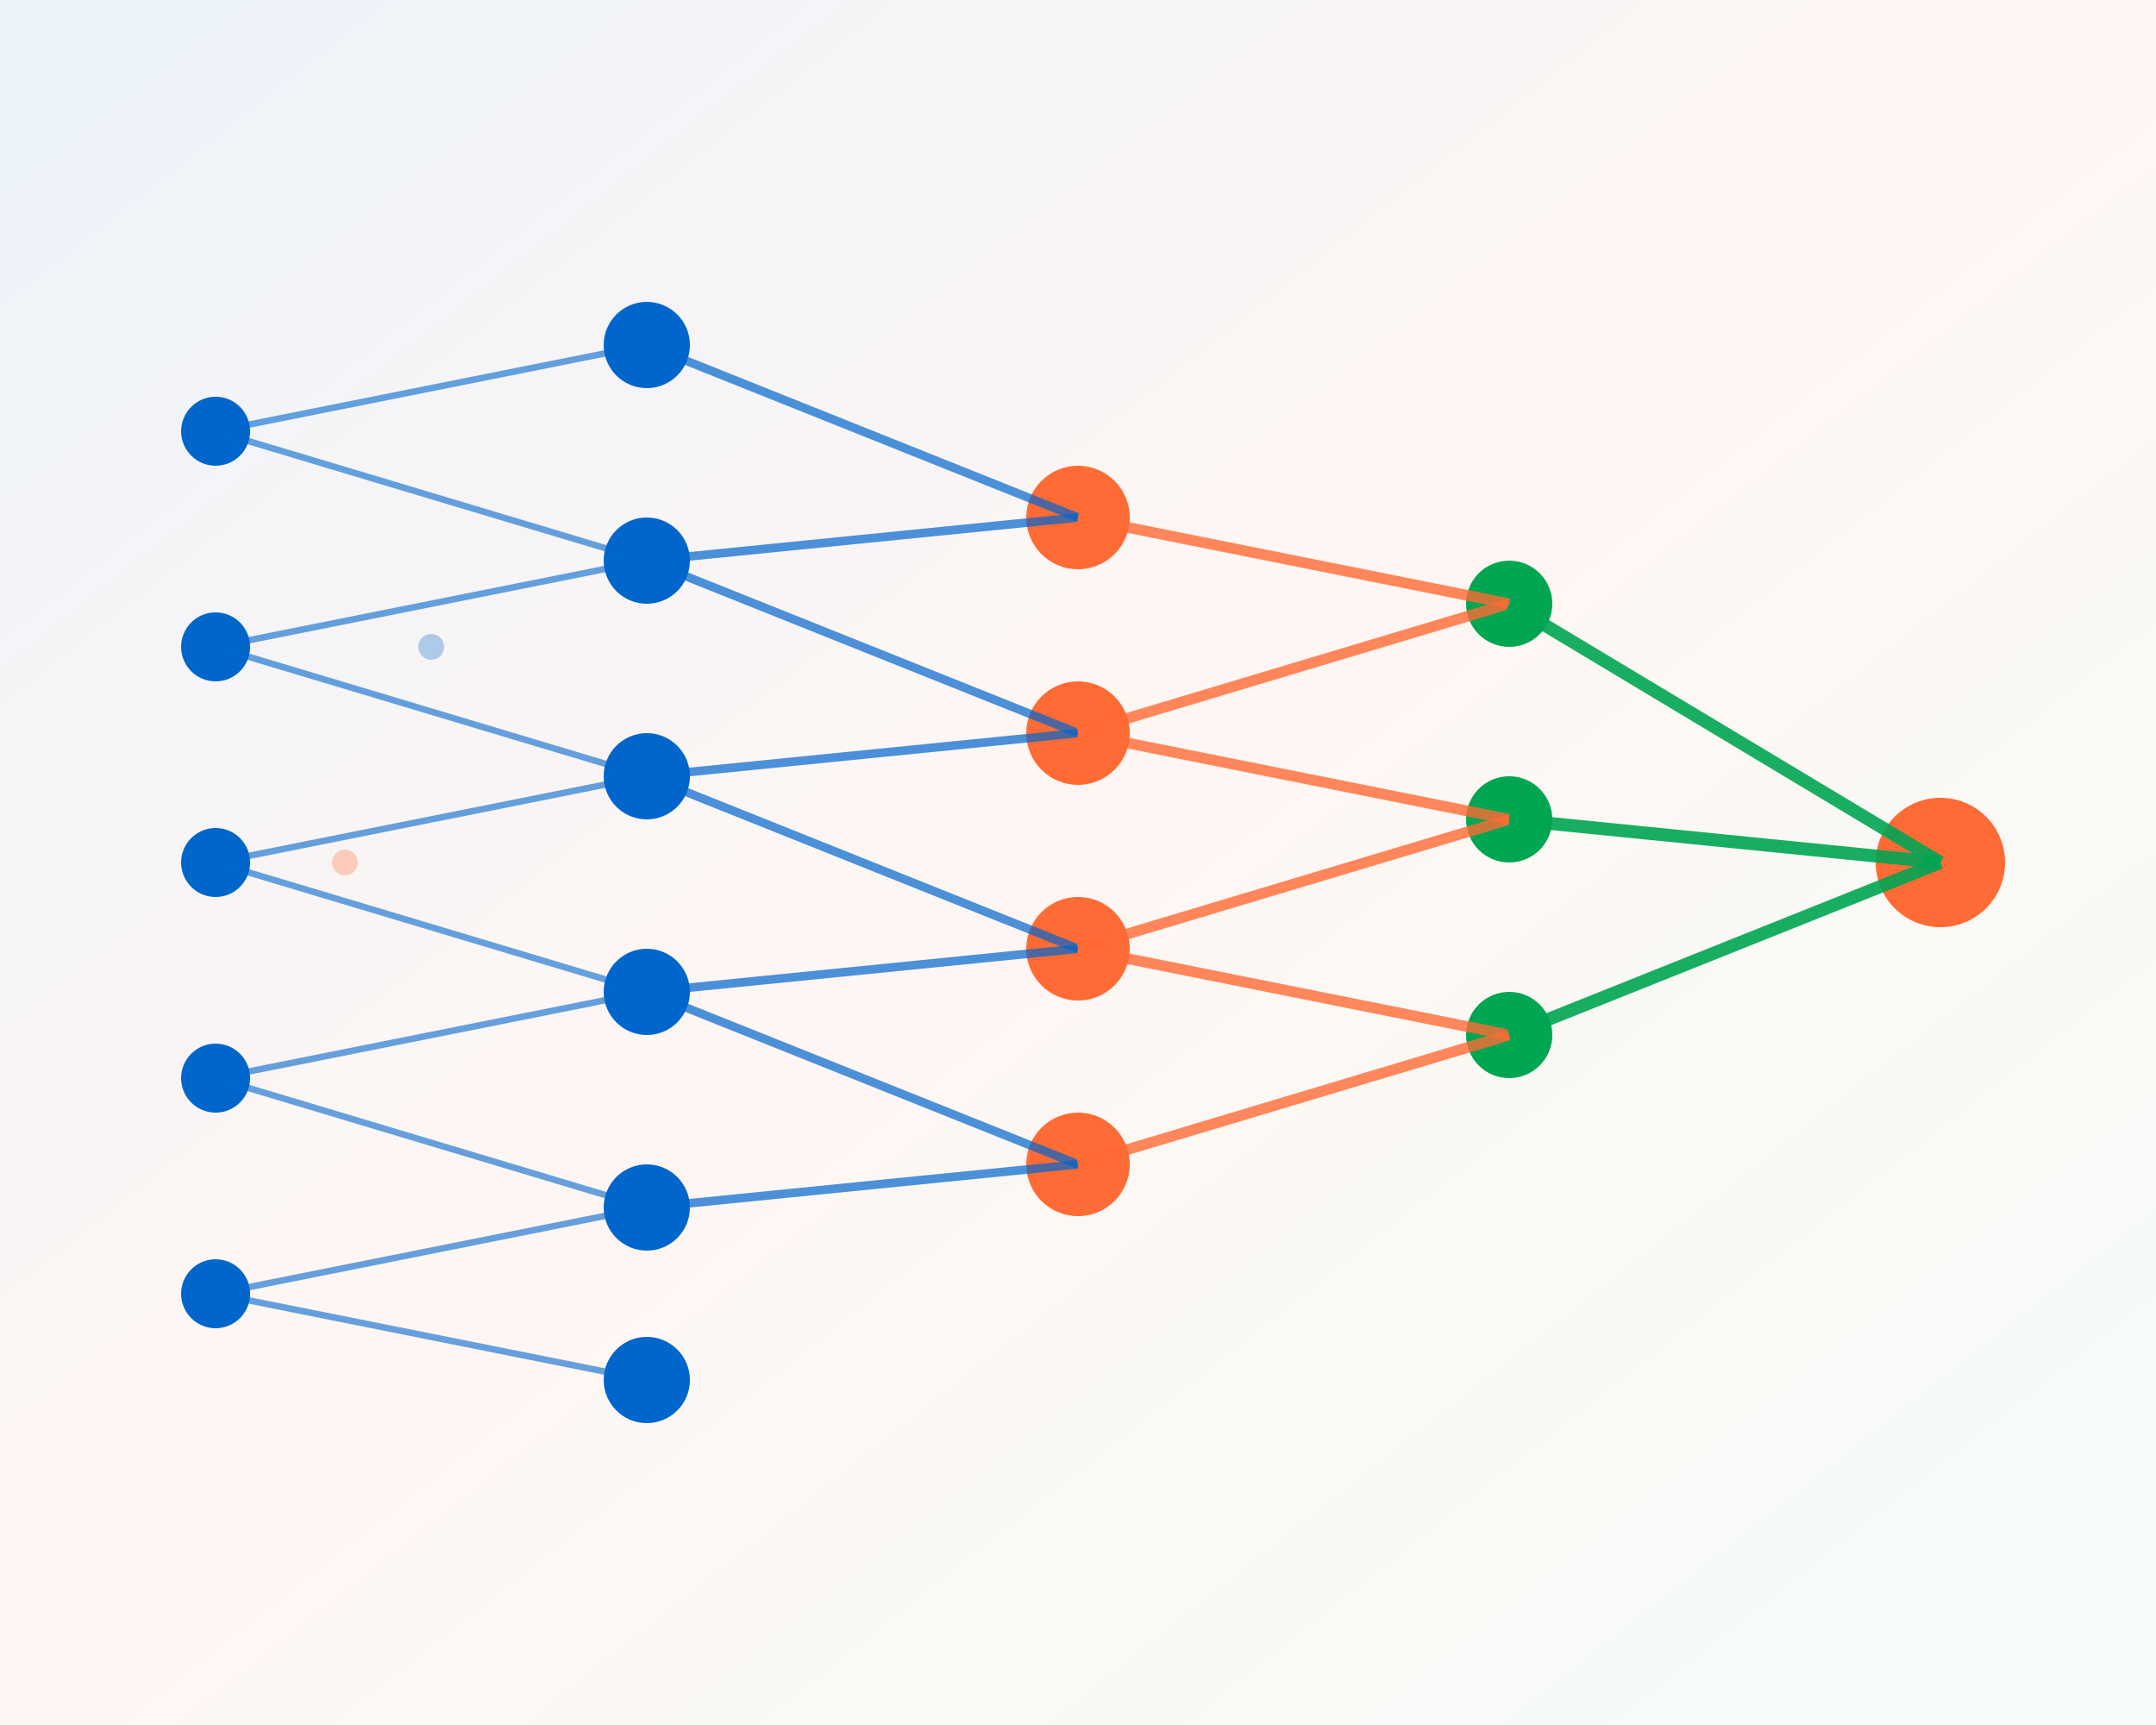 <svg width="500" height="400" viewBox="0 0 500 400" xmlns="http://www.w3.org/2000/svg">
  <defs>
    <linearGradient id="heroGradient" x1="0%" y1="0%" x2="100%" y2="100%">
      <stop offset="0%" style="stop-color:#0066cc;stop-opacity:0.8" />
      <stop offset="50%" style="stop-color:#ff6b35;stop-opacity:0.6" />
      <stop offset="100%" style="stop-color:#00a652;stop-opacity:0.4" />
    </linearGradient>
    <filter id="glow">
      <feGaussianBlur stdDeviation="3" result="coloredBlur"/>
      <feMerge> 
        <feMergeNode in="coloredBlur"/>
        <feMergeNode in="SourceGraphic"/>
      </feMerge>
    </filter>
  </defs>
  
  <!-- Background gradient -->
  <rect width="500" height="400" fill="url(#heroGradient)" opacity="0.1"/>
  
  <!-- Neural network visualization -->
  <g filter="url(#glow)">
    <!-- Layer 1 nodes -->
    <circle cx="50" cy="100" r="8" fill="#0066cc"/>
    <circle cx="50" cy="150" r="8" fill="#0066cc"/>
    <circle cx="50" cy="200" r="8" fill="#0066cc"/>
    <circle cx="50" cy="250" r="8" fill="#0066cc"/>
    <circle cx="50" cy="300" r="8" fill="#0066cc"/>
    
    <!-- Layer 2 nodes -->
    <circle cx="150" cy="80" r="10" fill="#0066cc"/>
    <circle cx="150" cy="130" r="10" fill="#0066cc"/>
    <circle cx="150" cy="180" r="10" fill="#0066cc"/>
    <circle cx="150" cy="230" r="10" fill="#0066cc"/>
    <circle cx="150" cy="280" r="10" fill="#0066cc"/>
    <circle cx="150" cy="320" r="10" fill="#0066cc"/>
    
    <!-- Layer 3 nodes -->
    <circle cx="250" cy="120" r="12" fill="#ff6b35"/>
    <circle cx="250" cy="170" r="12" fill="#ff6b35"/>
    <circle cx="250" cy="220" r="12" fill="#ff6b35"/>
    <circle cx="250" cy="270" r="12" fill="#ff6b35"/>
    
    <!-- Layer 4 nodes -->
    <circle cx="350" cy="140" r="10" fill="#00a652"/>
    <circle cx="350" cy="190" r="10" fill="#00a652"/>
    <circle cx="350" cy="240" r="10" fill="#00a652"/>
    
    <!-- Output node -->
    <circle cx="450" cy="200" r="15" fill="#ff6b35"/>
    
    <!-- Connections Layer 1 to 2 -->
    <line x1="50" y1="100" x2="150" y2="80" stroke="#0066cc" stroke-width="1.5" opacity="0.6"/>
    <line x1="50" y1="100" x2="150" y2="130" stroke="#0066cc" stroke-width="1.5" opacity="0.6"/>
    <line x1="50" y1="150" x2="150" y2="130" stroke="#0066cc" stroke-width="1.5" opacity="0.6"/>
    <line x1="50" y1="150" x2="150" y2="180" stroke="#0066cc" stroke-width="1.5" opacity="0.6"/>
    <line x1="50" y1="200" x2="150" y2="180" stroke="#0066cc" stroke-width="1.5" opacity="0.6"/>
    <line x1="50" y1="200" x2="150" y2="230" stroke="#0066cc" stroke-width="1.5" opacity="0.6"/>
    <line x1="50" y1="250" x2="150" y2="230" stroke="#0066cc" stroke-width="1.5" opacity="0.6"/>
    <line x1="50" y1="250" x2="150" y2="280" stroke="#0066cc" stroke-width="1.5" opacity="0.6"/>
    <line x1="50" y1="300" x2="150" y2="280" stroke="#0066cc" stroke-width="1.5" opacity="0.6"/>
    <line x1="50" y1="300" x2="150" y2="320" stroke="#0066cc" stroke-width="1.5" opacity="0.6"/>
    
    <!-- Connections Layer 2 to 3 -->
    <line x1="150" y1="80" x2="250" y2="120" stroke="#0066cc" stroke-width="2" opacity="0.7"/>
    <line x1="150" y1="130" x2="250" y2="120" stroke="#0066cc" stroke-width="2" opacity="0.7"/>
    <line x1="150" y1="130" x2="250" y2="170" stroke="#0066cc" stroke-width="2" opacity="0.7"/>
    <line x1="150" y1="180" x2="250" y2="170" stroke="#0066cc" stroke-width="2" opacity="0.7"/>
    <line x1="150" y1="180" x2="250" y2="220" stroke="#0066cc" stroke-width="2" opacity="0.7"/>
    <line x1="150" y1="230" x2="250" y2="220" stroke="#0066cc" stroke-width="2" opacity="0.7"/>
    <line x1="150" y1="230" x2="250" y2="270" stroke="#0066cc" stroke-width="2" opacity="0.7"/>
    <line x1="150" y1="280" x2="250" y2="270" stroke="#0066cc" stroke-width="2" opacity="0.7"/>
    
    <!-- Connections Layer 3 to 4 -->
    <line x1="250" y1="120" x2="350" y2="140" stroke="#ff6b35" stroke-width="2.5" opacity="0.8"/>
    <line x1="250" y1="170" x2="350" y2="140" stroke="#ff6b35" stroke-width="2.5" opacity="0.8"/>
    <line x1="250" y1="170" x2="350" y2="190" stroke="#ff6b35" stroke-width="2.5" opacity="0.8"/>
    <line x1="250" y1="220" x2="350" y2="190" stroke="#ff6b35" stroke-width="2.5" opacity="0.8"/>
    <line x1="250" y1="220" x2="350" y2="240" stroke="#ff6b35" stroke-width="2.5" opacity="0.8"/>
    <line x1="250" y1="270" x2="350" y2="240" stroke="#ff6b35" stroke-width="2.5" opacity="0.8"/>
    
    <!-- Connections to output -->
    <line x1="350" y1="140" x2="450" y2="200" stroke="#00a652" stroke-width="3" opacity="0.9"/>
    <line x1="350" y1="190" x2="450" y2="200" stroke="#00a652" stroke-width="3" opacity="0.9"/>
    <line x1="350" y1="240" x2="450" y2="200" stroke="#00a652" stroke-width="3" opacity="0.9"/>
  </g>
  
  <!-- Data flow animation paths -->
  <g opacity="0.3">
    <circle cx="100" cy="150" r="3" fill="#0066cc">
      <animate attributeName="cx" values="100;200;300;400" dur="3s" repeatCount="indefinite"/>
      <animate attributeName="opacity" values="1;0.5;0.2;0" dur="3s" repeatCount="indefinite"/>
    </circle>
    <circle cx="80" cy="200" r="3" fill="#ff6b35">
      <animate attributeName="cx" values="80;180;280;380" dur="2.5s" repeatCount="indefinite"/>
      <animate attributeName="opacity" values="1;0.5;0.2;0" dur="2.5s" repeatCount="indefinite"/>
    </circle>
  </g>
</svg>
